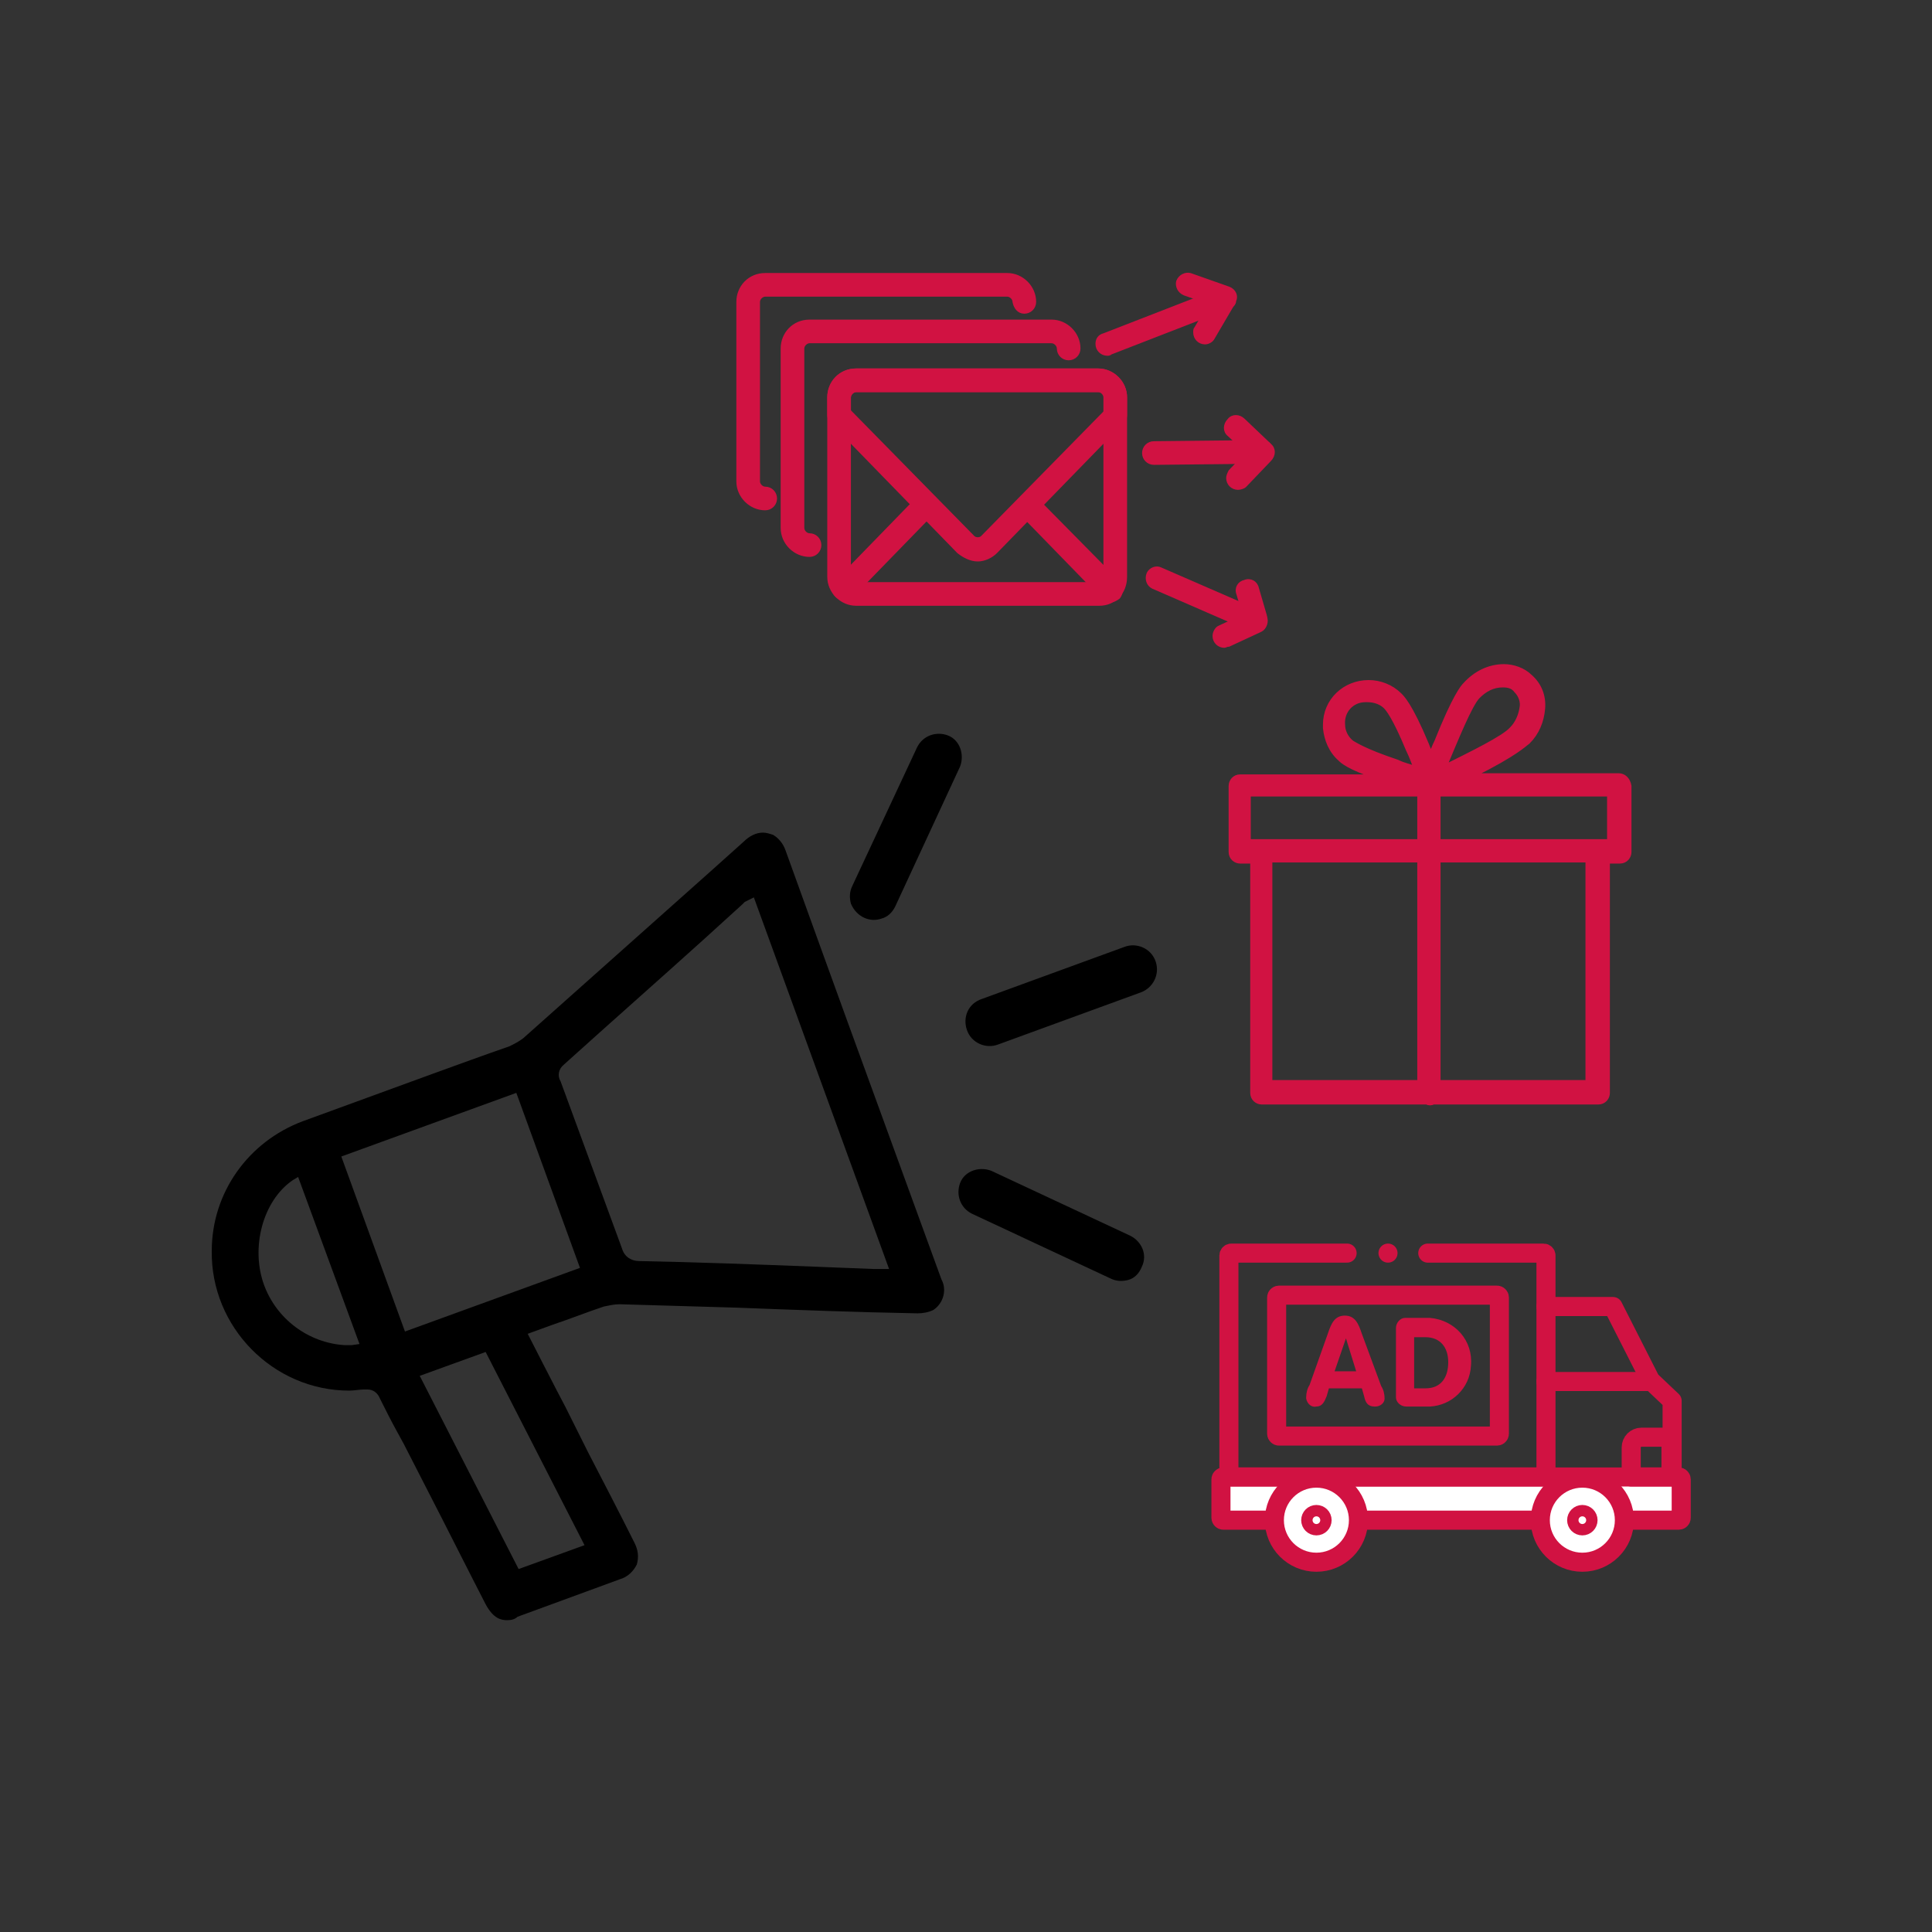 <?xml version="1.0" encoding="utf-8"?>
<!-- Generator: Adobe Illustrator 25.0.0, SVG Export Plug-In . SVG Version: 6.00 Build 0)  -->
<svg version="1.1" id="Layer_1" xmlns="http://www.w3.org/2000/svg" xmlns:xlink="http://www.w3.org/1999/xlink" x="0px" y="0px"
	 viewBox="0 0 170 170" style="enable-background:new 0 0 170 170;" xml:space="preserve">
<rect x="0" y="0" width="170" height="170" fill="#333333" stroke="none"/>
<style type="text/css">
	.st0{stroke:#000000;stroke-width:0.965;stroke-miterlimit:10;}
	.st1{fill:#FFFFFF;stroke:#D11242;stroke-width:1.678;stroke-miterlimit:10;}
	.st2{fill:none;stroke:#D11242;stroke-width:1.678;stroke-linecap:round;stroke-linejoin:round;}
	.st3{fill:#D11242;}
	.st4{fill:#D11242;stroke:#D11242;stroke-width:0.448;stroke-miterlimit:10;}
	.st5{fill:#D11242;stroke:#D11242;stroke-width:0.28;stroke-miterlimit:10;}
	.st6{fill:none;}
</style>
<g id="Group_4486" transform="translate(-4939.667 -904.437)">
	<g id="Group_4485">
		<g id="Group_4461">
			<g id="Group_4459">
				<path id="Path_13049" class="st0" d="M5039.9,991.3l-12.6,4.6c-0.8,0.3-1.8-0.1-2.1-1s0.1-1.8,1-2.1l12.6-4.6
					c0.8-0.3,1.8,0.1,2.1,1S5040.7,991,5039.9,991.3L5039.9,991.3L5039.9,991.3z"/>
				<path id="Path_13050" class="st0" d="M5017.1,984.8c-0.8,0.3-1.7-0.1-2.1-1c-0.1-0.4-0.1-0.8,0.1-1.2l5.7-12.2
					c0.4-0.8,1.3-1.1,2.1-0.8s1.1,1.3,0.8,2.1L5018,984C5017.8,984.4,5017.5,984.7,5017.1,984.8z"/>
				<path id="Path_13051" class="st0" d="M5038.8,1016.6c-0.4,0.1-0.8,0.1-1.2-0.1l-12.2-5.7c-0.8-0.4-1.1-1.3-0.8-2.1
					s1.3-1.1,2.1-0.8l0,0l12.2,5.7c0.8,0.4,1.2,1.3,0.8,2.1C5039.5,1016.2,5039.2,1016.5,5038.8,1016.6L5038.8,1016.6z"/>
			</g>
			<g id="Group_4460">
				<path id="Path_13052" d="M4984.3,1047c-0.5,0-1.2-0.1-1.9-1.4c-1.7-3.3-3.4-6.7-5.1-10l-2.1-4.1l-0.6-1.1
					c-0.5-0.9-1-1.9-1.5-2.9c-0.2-0.5-0.6-0.8-1.1-0.8c-0.1,0-0.2,0-0.3,0c-0.4,0-0.9,0.1-1.3,0.1c-6.7,0-12.2-5.6-12.1-12.3
					c0-5.1,3.2-9.6,8-11.4c3.8-1.4,7.7-2.8,11.5-4.2c2.2-0.8,4.4-1.6,6.7-2.4c0.4-0.2,0.8-0.4,1.2-0.7c5.5-4.9,11-9.8,16.5-14.7
					l2.9-2.6c0.5-0.5,1.1-0.8,1.7-0.8c0.3,0,0.6,0.1,0.9,0.2c0.5,0.3,0.9,0.8,1.1,1.4c1,2.8,5.5,15.2,5.5,15.2l8.2,22.5
					c0.5,0.9,0.2,2.1-0.7,2.7c-0.4,0.2-0.9,0.3-1.4,0.3c-5.4-0.1-10.7-0.3-15.9-0.5c-3.4-0.1-10.3-0.3-10.3-0.3
					c-0.5,0-0.9,0.1-1.4,0.2c-1.5,0.5-3,1.1-4.5,1.6l-2.2,0.8c0,0,2.6,5.1,3.3,6.4l2,4c1.4,2.7,2.8,5.4,4.1,8
					c0.3,0.6,0.4,1.2,0.2,1.9c-0.3,0.6-0.8,1.1-1.5,1.3c-3,1.1-6,2.2-9,3.3C4985,1046.9,4984.7,1047,4984.3,1047z M4976.6,1025.5
					l8.7,17l5.8-2.1l-8.7-17L4976.6,1025.5z M4965.4,1008.3c-2.6,1.8-3.7,5.9-2.5,9.2c1.1,3,3.9,5.1,7.1,5.3l0,0c0.2,0,0.4,0,0.6,0
					l0.7-0.1l-5.4-14.7L4965.4,1008.3z M4969.7,1006.2l5.6,15.4l15.4-5.6l-5.6-15.4L4969.7,1006.2z M5005.2,983.8
					c-0.1,0.1-0.1,0.1-0.2,0.2l-3.3,3c-4.1,3.7-8.3,7.4-12.4,11.1c-0.5,0.4-0.6,1-0.3,1.5c1.8,4.9,3.6,9.8,5.4,14.7
					c0.2,0.7,0.8,1.1,1.5,1.1c5.2,0.1,10.4,0.3,15.6,0.5l5.1,0.2l1.3,0l-11.9-32.7L5005.2,983.8z"/>
			</g>
		</g>
		<g id="Group_4464">
			<g id="Group_4462">
				<path id="Rectangle_2814" class="st1" d="M5047.3,1034.4h40.1c0.1,0,0.2,0.1,0.2,0.2v3.4c0,0.1-0.1,0.2-0.2,0.2h-40.1
					c-0.1,0-0.2-0.1-0.2-0.2v-3.4C5047.1,1034.5,5047.2,1034.4,5047.3,1034.4z"/>
				<circle id="Ellipse_361" class="st1" cx="5055.5" cy="1038.2" r="3.7"/>
				<circle id="Ellipse_362" class="st1" cx="5055.5" cy="1038.2" r="0.5"/>
				<circle id="Ellipse_363" class="st1" cx="5078.9" cy="1038.2" r="3.7"/>
				<circle id="Ellipse_364" class="st1" cx="5078.9" cy="1038.2" r="0.5"/>
				<path id="Path_13053" class="st2" d="M5058.2,1014.7H5048c-0.1,0-0.2,0.1-0.2,0.2v19.3c0,0.1,0.1,0.2,0.2,0.2h27.5
					c0.1,0,0.2-0.1,0.2-0.2v-19.3c0-0.1-0.1-0.2-0.2-0.2h-10.2"/>
				<path id="Rectangle_2815" class="st2" d="M5052.2,1018.4h19.2c0.1,0,0.2,0.1,0.2,0.2v12c0,0.1-0.1,0.2-0.2,0.2h-19.2
					c-0.1,0-0.2-0.1-0.2-0.2v-12C5052,1018.5,5052.1,1018.4,5052.2,1018.4z"/>
				<line id="Line_237" class="st2" x1="5061.8" y1="1014.7" x2="5061.8" y2="1014.7"/>
				<path id="Path_13054" class="st2" d="M5075.7,1019.4h5.9l3.3,6.5l1.9,1.8v6.6"/>
				<line id="Line_238" class="st2" x1="5084.8" y1="1026" x2="5075.7" y2="1026"/>
				<path id="Rectangle_2816" class="st2" d="M5084.1,1030.9h2.6l0,0v3.5l0,0h-3.5l0,0v-2.6
					C5083.2,1031.3,5083.6,1030.9,5084.1,1030.9z"/>
			</g>
			<g id="Group_4463">
				<path id="Path_13055" class="st3" d="M5056.5,1021.8c0.3-0.9,0.6-1.6,1.5-1.6c0.9,0,1.2,0.7,1.5,1.6l1.7,4.6
					c0.2,0.3,0.3,0.7,0.3,1.1c0,0.4-0.4,0.7-0.8,0.7c0,0-0.1,0-0.1,0c-0.6,0-0.8-0.4-0.9-0.9l-0.2-0.7h-2.9l-0.2,0.7
					c-0.2,0.5-0.4,0.9-0.9,0.9c-0.4,0.1-0.8-0.2-0.9-0.7c0,0,0,0,0-0.1c0-0.4,0.1-0.8,0.3-1.1L5056.5,1021.8z M5058.1,1022.2
					L5058.1,1022.2l-1,2.9h1.9L5058.1,1022.2z"/>
				<path id="Path_13056" class="st3" d="M5062.5,1021.3c0-0.5,0.4-0.9,0.8-0.9c0,0,0,0,0.1,0h2.1c2.2,0.2,3.8,2,3.6,4.2
					c-0.1,2-1.7,3.5-3.6,3.6h-2.1c-0.5,0-0.9-0.4-0.9-0.8c0,0,0,0,0-0.1V1021.3z M5064.2,1026.6h0.9c1.4,0,2-1,2-2.3
					c0-1.3-0.7-2.2-2-2.2h-1V1026.6z"/>
			</g>
		</g>
		<path id="Path_13057" class="st4" d="M5082.1,972.7h-13l0.2-0.1c3.8-1.9,4.5-2.7,4.8-2.9c0.8-0.8,1.2-1.8,1.3-2.9
			c0.1-1.1-0.3-2.1-1.1-2.8c-0.6-0.6-1.5-0.9-2.3-0.9c-1.3,0-2.5,0.6-3.4,1.6c-0.2,0.2-0.9,1-2.5,5c-0.2,0.4-0.4,0.9-0.5,1.3
			c-0.1-0.3-0.3-0.7-0.4-1c-1.5-3.6-2.2-4.2-2.4-4.4c-0.7-0.7-1.7-1.1-2.7-1.1c-2.1,0-3.8,1.6-3.8,3.7c0,0.1,0,0.2,0,0.3
			c0.1,1,0.5,2,1.3,2.7c0.2,0.2,0.7,0.7,3.3,1.6h-12.1c-0.5,0-0.8,0.4-0.8,0.8v5.8c0,0.5,0.4,0.8,0.8,0.8h1.1v20.4
			c0,0.5,0.4,0.8,0.8,0.8h14.5c0.2,0.1,0.4,0.1,0.6,0h14.5c0.5,0,0.8-0.4,0.8-0.8v-20.4h1.1c0.5,0,0.8-0.4,0.8-0.8v-5.8
			C5082.9,973,5082.5,972.7,5082.1,972.7z M5069.7,965.7c0.6-0.6,1.3-1,2.2-1c0.5,0,0.9,0.1,1.2,0.5c0.4,0.4,0.6,1,0.5,1.5
			c-0.1,0.7-0.4,1.4-0.9,1.9c-0.7,0.8-3.6,2.2-6,3.4C5067.8,969.4,5069,966.4,5069.7,965.7z M5057.8,968.2c-0.1-1.2,0.8-2.2,2-2.2
			c0.1,0,0.1,0,0.2,0c0.6,0,1.2,0.2,1.6,0.6c0.2,0.2,0.8,0.9,2,3.8c0.3,0.6,0.5,1.2,0.7,1.7c-0.5-0.2-1.1-0.3-1.7-0.6
			c-3-1-3.8-1.6-4-1.7C5058.1,969.4,5057.8,968.8,5057.8,968.2z M5049.5,974.3h15.1v4.2h-15.1V974.3z M5051.4,980.1h13.2v19.6h-13.2
			V980.1z M5079.4,999.7h-13.2v-19.6h13.2V999.7z M5081.3,978.5h-15.1v-4.2h15.1V978.5z"/>
		<g id="Group_4484">
			<g id="Group_4471">
				<g id="Group_4465">
					<path id="Path_13058" class="st5" d="M5036.4,957.6H5015c-1.3,0-2.4-1.1-2.4-2.4v-15.8c0-1.3,1-2.4,2.4-2.4l0,0h21.3
						c1.3,0,2.4,1.1,2.4,2.4c0,0,0,0,0,0v15.8C5038.7,956.6,5037.7,957.6,5036.4,957.6z M5015,938.8c-0.3,0-0.6,0.3-0.6,0.6v15.8
						c0,0.3,0.3,0.6,0.6,0.6h21.3c0.3,0,0.6-0.3,0.6-0.6v-15.8c0-0.3-0.3-0.6-0.6-0.6L5015,938.8z"/>
				</g>
				<g id="Group_4466">
					<path id="Path_13059" class="st5" d="M5025.7,953.7c-0.6,0-1.2-0.3-1.7-0.7l-11.1-11.4c-0.2-0.2-0.3-0.4-0.3-0.6v-1.6
						c0-1.3,1-2.4,2.4-2.4l0,0h21.3c1.3,0,2.4,1.1,2.4,2.4c0,0,0,0,0,0v1.6c0,0.2-0.1,0.5-0.3,0.6l-11.1,11.4
						C5026.9,953.4,5026.3,953.7,5025.7,953.7z M5014.4,940.6l10.9,11.1c0.2,0.2,0.6,0.2,0.8,0c0,0,0,0,0,0l10.9-11.1v-1.2
						c0-0.3-0.3-0.6-0.6-0.6H5015c-0.3,0-0.6,0.3-0.6,0.6L5014.4,940.6z"/>
				</g>
				<g id="Group_4467">
					<path id="Path_13060" class="st5" d="M5010.9,953.3c-1.3,0-2.4-1.1-2.4-2.4v-15.8c0-1.3,1-2.4,2.4-2.4h21.3
						c1.3,0,2.4,1.1,2.4,2.4c0,0,0,0,0,0c0,0.5-0.4,0.9-0.9,0.9c-0.5,0-0.9-0.4-0.9-0.9c0,0,0,0,0,0c0-0.3-0.3-0.6-0.6-0.6h-21.3
						c-0.3,0-0.6,0.3-0.6,0.6v15.8c0,0.3,0.3,0.6,0.6,0.6c0.5,0,0.9,0.4,0.9,0.9C5011.8,952.9,5011.4,953.3,5010.9,953.3
						L5010.9,953.3z"/>
				</g>
				<g id="Group_4468">
					<path id="Path_13061" class="st5" d="M5007,949.2c-1.3,0-2.4-1.1-2.4-2.4c0,0,0,0,0,0V931c0-1.3,1-2.4,2.4-2.4l0,0h21.3
						c1.3,0,2.4,1.1,2.4,2.4c0,0,0,0,0,0c0,0.5-0.4,0.9-0.9,0.9c-0.5,0-0.8-0.4-0.9-0.9c0-0.3-0.3-0.6-0.6-0.6H5007
						c-0.3,0-0.6,0.3-0.6,0.6v15.8c0,0.3,0.3,0.6,0.6,0.6c0.5,0,0.9,0.4,0.9,0.9C5007.9,948.8,5007.5,949.2,5007,949.2
						C5007,949.2,5007,949.2,5007,949.2L5007,949.2z"/>
				</g>
				<g id="Group_4469">
					<path id="Path_13062" class="st5" d="M5013.9,957.1c-0.5,0-0.9-0.4-0.9-0.9c0-0.2,0.1-0.5,0.3-0.6l7.2-7.4
						c0.3-0.4,0.9-0.4,1.3,0c0.4,0.3,0.4,0.9,0,1.3l0,0l-7.2,7.4C5014.4,957,5014.1,957.1,5013.9,957.1z"/>
				</g>
				<g id="Group_4470">
					<path id="Path_13063" class="st5" d="M5037.3,957.3c-0.2,0-0.5-0.1-0.6-0.3l-7.2-7.4c-0.4-0.3-0.4-0.9,0-1.3s0.9-0.4,1.3,0
						c0,0,0,0,0,0l7.3,7.4c0.3,0.4,0.3,0.9,0,1.3C5037.7,957.3,5037.5,957.3,5037.3,957.3L5037.3,957.3z"/>
				</g>
			</g>
			<g id="Group_4475">
				<g id="Group_4472">
					<path id="Path_13064" class="st5" d="M5037.1,935.6c-0.5,0-0.9-0.4-0.9-0.9c0-0.4,0.2-0.7,0.6-0.8l10.3-4c0.5-0.2,1,0,1.1,0.5
						s0,1-0.5,1.1l-10.3,4C5037.3,935.6,5037.2,935.6,5037.1,935.6z"/>
				</g>
				<g id="Group_4473">
					<path id="Path_13065" class="st5" d="M5047.6,931.5c-0.1,0-0.2,0-0.3,0l-3.4-1.2c-0.5-0.2-0.7-0.7-0.6-1.1
						c0.2-0.5,0.7-0.7,1.1-0.6l3.4,1.2c0.5,0.2,0.7,0.7,0.5,1.1C5048.3,931.2,5048,931.5,5047.6,931.5z"/>
				</g>
				<g id="Group_4474">
					<path id="Path_13066" class="st5" d="M5045.7,934.6c-0.5,0-0.9-0.4-0.9-0.9c0-0.2,0-0.3,0.1-0.4l1.7-2.9
						c0.2-0.4,0.8-0.6,1.2-0.3s0.6,0.8,0.3,1.2l0,0l-1.7,2.9C5046.3,934.4,5046,934.6,5045.7,934.6z"/>
				</g>
			</g>
			<g id="Group_4479">
				<g id="Group_4476">
					<path id="Path_13067" class="st5" d="M5050,959.9c-0.1,0-0.2,0-0.4-0.1l-8.5-3.7c-0.4-0.2-0.6-0.7-0.4-1.2
						c0.2-0.4,0.7-0.6,1.1-0.4l8.5,3.7c0.4,0.2,0.7,0.7,0.5,1.2C5050.7,959.7,5050.3,959.9,5050,959.9L5050,959.9z"/>
				</g>
				<g id="Group_4477">
					<path id="Path_13068" class="st5" d="M5047.4,961.3c-0.5,0-0.9-0.4-0.9-0.9c0-0.3,0.2-0.7,0.5-0.8l2.8-1.3c0.4-0.2,1,0,1.2,0.4
						c0.2,0.4,0,1-0.4,1.2l-2.8,1.3C5047.6,961.2,5047.5,961.3,5047.4,961.3z"/>
				</g>
				<g id="Group_4478">
					<path id="Path_13069" class="st5" d="M5050.1,959.7c-0.4,0-0.7-0.3-0.8-0.6l-0.7-2.4c-0.2-0.5,0.1-1,0.6-1.1
						c0.5-0.2,1,0.1,1.1,0.6c0,0,0,0,0,0l0.7,2.4c0.1,0.5-0.1,1-0.6,1.1C5050.3,959.7,5050.2,959.7,5050.1,959.7L5050.1,959.7z"/>
				</g>
			</g>
			<g id="Group_4483">
				<g id="Group_4480">
					<path id="Path_13070" class="st5" d="M5041.2,945.2c-0.5,0-0.9-0.4-0.9-0.9s0.4-0.9,0.9-0.9l9.4-0.1c0.5,0,0.9,0.4,0.9,0.9
						c0,0.5-0.4,0.9-0.8,0.9L5041.2,945.2L5041.2,945.2z"/>
				</g>
				<g id="Group_4481">
					<path id="Path_13071" class="st5" d="M5048.6,947.4c-0.5,0-0.9-0.4-0.9-0.9c0-0.2,0.1-0.4,0.2-0.6l2.2-2.3
						c0.3-0.4,0.9-0.4,1.3,0c0.4,0.3,0.4,0.9,0,1.3l-2.2,2.3C5049.1,947.3,5048.8,947.4,5048.6,947.4z"/>
				</g>
				<g id="Group_4482">
					<path id="Path_13072" class="st5" d="M5050.5,944.9c-0.2,0-0.4-0.1-0.6-0.2l-2.1-2c-0.4-0.3-0.4-0.9,0-1.3
						c0.3-0.4,0.9-0.4,1.3,0l2.1,2c0.4,0.3,0.4,0.9,0,1.3C5051,944.8,5050.8,944.9,5050.5,944.9L5050.5,944.9z"/>
				</g>
			</g>
		</g>
	</g>
	<rect id="Rectangle_2817" x="4939.7" y="904.4" class="st6" width="170" height="170"/>
</g>
</svg>
